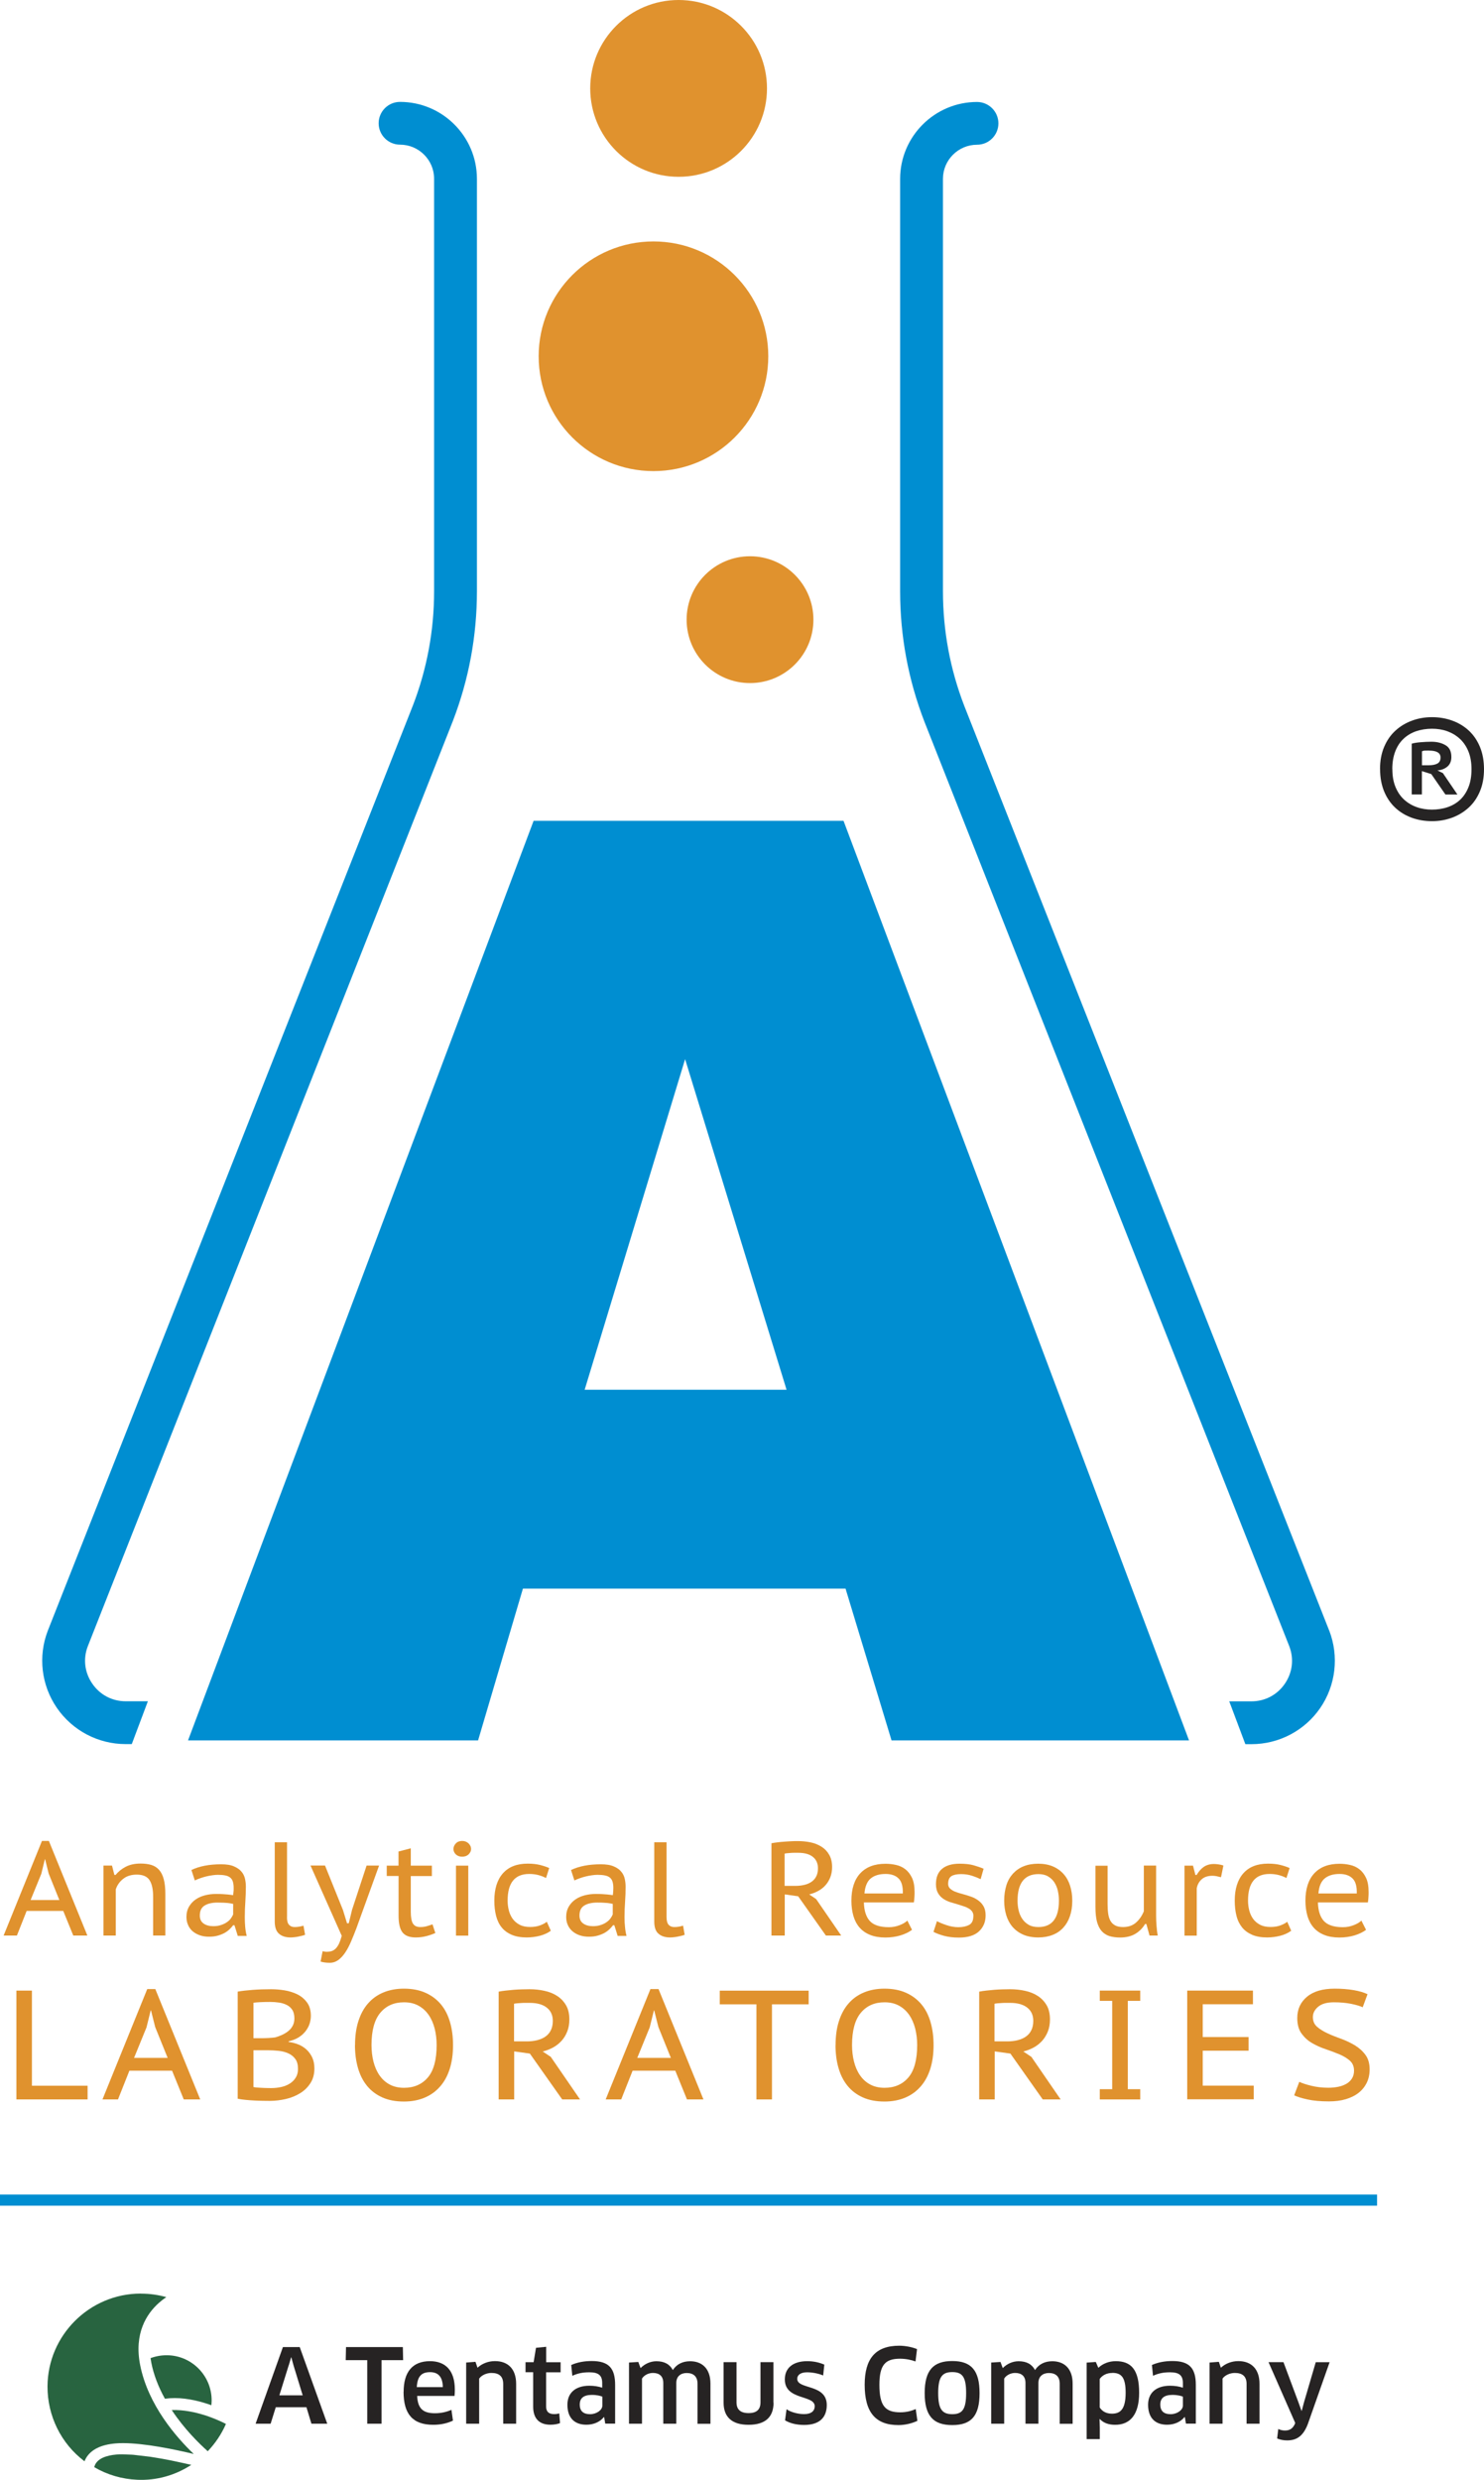 <?xml version="1.0" encoding="UTF-8"?><svg id="Layer_2" xmlns="http://www.w3.org/2000/svg" viewBox="0 0 205.52 343.36"><defs><style>.cls-1{fill:#286440;}.cls-2{fill:#262323;}.cls-3{fill:#008ed1;}.cls-4{fill:#262424;}.cls-5{fill:#e0922e;}</style></defs><g id="Layer_13"><g id="Artwork_54"><g id="logo-vert"><path class="cls-3" d="M117.09,219.96h-44.67l-6.21,21.02H26.04l47.86-127.33h42.92l47.85,127.33h-41.2l-6.37-21.02ZM108.93,192.42l-14.05-45.77-13.91,45.77h27.96Z"/><circle class="cls-5" cx="103.87" cy="85.8" r="8.78"/><circle class="cls-5" cx="90.5" cy="49.33" r="15.9"/><circle class="cls-5" cx="93.98" cy="12.24" r="12.24"/><path class="cls-3" d="M18.25,241.49l2.23-5.93h-3.07c-1.88,0-3.57-.89-4.63-2.44-1.07-1.55-1.29-3.45-.62-5.18L62.71,99.85c2.22-5.76,3.34-11.81,3.34-17.99V24.76c0-5.87-4.78-10.65-10.65-10.65-1.64,0-2.96,1.33-2.96,2.96s1.33,2.96,2.96,2.96c2.6,0,4.72,2.12,4.72,4.72v57.11c0,5.44-.99,10.78-2.94,15.83L6.62,225.79c-1.37,3.55-.9,7.55,1.26,10.69s5.72,5.01,9.52,5.01h.85Z"/><path class="cls-3" d="M184.08,225.77l-50.54-128.04c-1.96-5.08-2.95-10.41-2.95-15.86V24.76c0-2.6,2.12-4.72,4.72-4.72,1.64,0,2.96-1.33,2.96-2.96s-1.33-2.96-2.96-2.96c-5.87,0-10.65,4.78-10.65,10.65v57.11c0,6.17,1.12,12.22,3.35,18.01l50.54,128.04c.68,1.76.45,3.65-.61,5.2-1.06,1.55-2.75,2.44-4.63,2.44h-3.07l2.23,5.93h.85c3.81,0,7.37-1.88,9.52-5.01s2.62-7.14,1.25-10.71Z"/><path class="cls-5" d="M8.76,264.59H3.69l-1.35,3.41H.5l5.31-13.1h.96l5.33,13.1h-1.95l-1.39-3.41ZM4.24,263.08h3.98l-1.48-3.67-.49-1.97h-.04l-.49,2.01-1.48,3.63Z"/><path class="cls-5" d="M21.21,268v-5.35c0-1.03-.17-1.81-.5-2.32s-.92-.77-1.77-.77c-.75,0-1.38.19-1.87.58-.5.39-.85.88-1.04,1.48v6.38h-1.7v-9.69h1.18l.33,1.29h.17c.36-.44.82-.82,1.39-1.12.57-.3,1.26-.45,2.06-.45.56,0,1.06.06,1.49.19s.79.36,1.08.68c.29.33.51.76.65,1.31.15.55.22,1.24.22,2.08v5.7h-1.7Z"/><path class="cls-5" d="M26.51,258.92c1.11-.53,2.48-.79,4.11-.79.74,0,1.33.09,1.78.29s.8.43,1.04.73c.25.29.41.62.49.99.08.36.12.72.12,1.08,0,.68-.03,1.36-.07,2.04-.05.68-.08,1.42-.08,2.22,0,.47.02.92.06,1.36.04.44.11.84.21,1.21h-1.24l-.46-1.48h-.18c-.14.18-.3.37-.5.56-.2.19-.43.36-.7.51-.27.15-.58.27-.93.37-.35.1-.75.15-1.21.15s-.87-.06-1.25-.19c-.38-.13-.71-.31-.99-.54-.28-.23-.5-.52-.65-.86-.16-.34-.24-.72-.24-1.14,0-.55.12-1.03.36-1.44s.55-.74.93-1,.82-.45,1.3-.57c.48-.12.97-.18,1.45-.18.38,0,.7,0,.97.02s.49.03.67.05c.18.02.33.04.45.05.12.02.23.03.33.05.02-.18.04-.34.06-.48s.02-.31.02-.52c0-.35-.04-.63-.11-.87-.07-.23-.19-.42-.36-.56-.17-.14-.39-.24-.67-.3-.28-.06-.63-.09-1.03-.09-.23,0-.49.02-.77.06s-.57.09-.85.16c-.28.07-.56.15-.84.25-.28.1-.53.2-.75.31l-.46-1.42ZM32.28,263.61c-.1-.01-.2-.03-.31-.06-.11-.02-.25-.04-.41-.06-.16-.01-.36-.02-.59-.04-.23-.01-.5-.02-.83-.02-.76,0-1.36.14-1.8.41s-.67.73-.67,1.38c0,.49.17.86.52,1.11.35.25.8.37,1.35.37.4,0,.76-.05,1.07-.16.31-.1.58-.23.81-.39.23-.15.41-.33.55-.52.14-.19.25-.38.32-.56v-1.48Z"/><path class="cls-5" d="M39.74,265.44c0,.5.09.86.29,1.07.19.21.44.31.76.31.2,0,.39-.01.57-.04.18-.03.41-.07.67-.15l.22,1.26c-.12.05-.27.1-.44.14-.17.04-.35.08-.53.12s-.37.06-.55.08c-.18.02-.35.03-.5.03-.67,0-1.19-.17-1.59-.51-.39-.34-.59-.9-.59-1.69v-10.98h1.7v10.35Z"/><path class="cls-5" d="M47.49,264.44l.57,1.86h.24l.46-1.88,2.01-6.11h1.73l-3.17,8.76c-.23.6-.47,1.19-.71,1.75-.24.56-.5,1.07-.79,1.5-.29.44-.61.79-.96,1.05-.35.26-.75.4-1.21.4-.49,0-.91-.06-1.26-.17l.28-1.44c.18.06.37.09.55.09.25,0,.47-.03.67-.09s.39-.17.56-.33c.17-.16.33-.39.47-.67.14-.29.27-.66.4-1.12l-4.33-9.74h2.01l2.47,6.12Z"/><path class="cls-5" d="M53.55,258.32h1.64v-1.96l1.7-.44v2.4h2.92v1.44h-2.92v4.94c0,.77.1,1.32.3,1.64s.53.48,1.01.48c.31,0,.59-.03.84-.1s.54-.16.86-.27l.39,1.2c-.39.17-.82.32-1.26.43-.45.12-.93.18-1.45.18-.86,0-1.47-.23-1.84-.7-.36-.47-.54-1.23-.54-2.29v-5.52h-1.64v-1.44Z"/><path class="cls-5" d="M62.8,256.01c0-.28.11-.54.33-.77.22-.23.51-.34.87-.34s.65.11.89.34c.23.23.35.48.35.77s-.12.53-.35.75c-.23.22-.53.32-.89.32s-.65-.11-.87-.32c-.22-.21-.33-.46-.33-.75ZM63.15,258.32h1.7v9.69h-1.7v-9.69Z"/><path class="cls-5" d="M76.28,267.34c-.43.31-.94.54-1.51.69-.58.15-1.19.23-1.83.23-.81,0-1.5-.12-2.08-.37s-1.04-.59-1.39-1.03c-.36-.44-.61-.98-.77-1.6-.16-.63-.24-1.32-.24-2.09,0-1.63.4-2.9,1.19-3.79.79-.89,1.93-1.34,3.42-1.34.65,0,1.22.06,1.7.18.48.12.91.26,1.29.43l-.44,1.38c-.33-.17-.69-.31-1.07-.41-.39-.1-.8-.15-1.26-.15-1.99,0-2.99,1.23-2.99,3.69,0,.47.06.92.17,1.36.11.44.29.82.53,1.16.24.34.57.61.96.82.4.21.88.31,1.46.31.51,0,.96-.07,1.35-.21.39-.14.71-.31.96-.51l.55,1.24Z"/><path class="cls-5" d="M79.09,258.92c1.11-.53,2.48-.79,4.12-.79.74,0,1.33.09,1.78.29.45.19.8.43,1.04.73.25.29.41.62.49.99.08.36.12.72.12,1.08,0,.68-.02,1.36-.07,2.04-.05.68-.08,1.42-.08,2.22,0,.47.02.92.07,1.36.04.44.11.84.21,1.21h-1.23l-.46-1.48h-.18c-.14.18-.3.37-.5.56-.2.19-.43.36-.7.51s-.58.27-.93.37c-.35.1-.75.15-1.21.15s-.87-.06-1.26-.19-.71-.31-.99-.54c-.28-.23-.5-.52-.66-.86-.16-.34-.24-.72-.24-1.14,0-.55.12-1.03.36-1.44.24-.41.55-.74.93-1,.38-.26.82-.45,1.3-.57.49-.12.97-.18,1.45-.18.38,0,.7,0,.97.02s.49.03.67.05c.18.02.33.04.45.05.12.02.23.03.33.05.02-.18.04-.34.05-.48s.02-.31.02-.52c0-.35-.04-.63-.11-.87-.07-.23-.19-.42-.36-.56-.17-.14-.39-.24-.68-.3s-.63-.09-1.03-.09c-.23,0-.49.02-.77.06s-.56.09-.85.16c-.29.07-.56.15-.84.25-.28.1-.53.2-.75.31l-.46-1.42ZM84.86,263.61c-.1-.01-.2-.03-.31-.06-.11-.02-.25-.04-.41-.06-.17-.01-.36-.02-.59-.04s-.5-.02-.83-.02c-.75,0-1.36.14-1.8.41s-.67.73-.67,1.38c0,.49.17.86.52,1.11.35.25.8.37,1.35.37.4,0,.76-.05,1.07-.16.31-.1.58-.23.8-.39.23-.15.41-.33.55-.52s.25-.38.32-.56v-1.48Z"/><path class="cls-5" d="M92.31,265.44c0,.5.1.86.29,1.07.19.21.45.31.77.31.2,0,.39-.01.57-.04.18-.03.41-.07.66-.15l.22,1.26c-.12.05-.27.1-.44.14-.17.04-.35.08-.54.12s-.37.06-.55.08c-.18.02-.35.03-.5.03-.67,0-1.19-.17-1.59-.51s-.59-.9-.59-1.69v-10.98h1.7v10.35Z"/><path class="cls-5" d="M106.83,255.22c.26-.05.54-.09.86-.13.31-.04.63-.07.95-.09.32-.03.64-.04.96-.06s.62-.02.9-.02c.61,0,1.21.06,1.78.18s1.07.33,1.51.61c.44.28.79.65,1.05,1.11.26.46.4,1.02.4,1.68,0,.52-.08.98-.24,1.4-.16.42-.38.79-.66,1.11-.28.32-.62.59-1.01.8-.39.22-.81.38-1.26.49l.96.65,3.47,5.05h-2.12l-3.84-5.44-1.86-.26v5.7h-1.84v-12.79ZM110.55,256.54h-.53c-.18,0-.35,0-.53.02-.17.01-.33.03-.48.04s-.26.03-.35.06v4.46h1.51c.44,0,.85-.05,1.23-.14.38-.09.7-.23.98-.42.28-.19.5-.44.66-.75.16-.31.24-.68.24-1.13,0-.66-.23-1.19-.7-1.57-.47-.38-1.14-.57-2.03-.57Z"/><path class="cls-5" d="M126.3,267.21c-.43.32-.97.58-1.6.77s-1.33.29-2.08.29c-.81,0-1.52-.12-2.11-.36-.6-.24-1.09-.58-1.47-1.02s-.67-.98-.85-1.6c-.18-.63-.28-1.33-.28-2.1,0-1.66.41-2.93,1.23-3.81.82-.88,1.98-1.32,3.5-1.32.48,0,.96.05,1.44.16.48.1.91.3,1.29.59.38.29.69.69.93,1.19.24.5.36,1.16.36,1.97,0,.2,0,.42-.02.68-.01.26-.04.51-.08.76h-6.92c.03,1.13.3,1.99.81,2.56s1.4.87,2.64.87c.52,0,1.01-.09,1.48-.27s.83-.39,1.09-.64l.65,1.29ZM125.03,262.17c.03-.98-.17-1.68-.6-2.09-.42-.41-1.02-.61-1.78-.61-.86,0-1.54.2-2.05.61-.5.41-.8,1.1-.88,2.09h5.31Z"/><path class="cls-5" d="M134.81,265.29c0-.24-.06-.45-.18-.62-.12-.17-.27-.31-.47-.42-.2-.12-.42-.22-.68-.3-.26-.09-.53-.17-.81-.26-.36-.1-.72-.21-1.08-.32-.36-.12-.69-.28-.98-.48-.29-.2-.53-.46-.71-.78s-.28-.73-.28-1.22c0-.96.29-1.67.86-2.14.57-.47,1.38-.7,2.41-.7.77,0,1.43.07,1.95.22.53.15.99.31,1.38.48l-.41,1.44c-.33-.16-.73-.32-1.19-.47-.46-.15-.97-.23-1.52-.23-.6,0-1.05.1-1.35.29-.29.2-.44.55-.44,1.07,0,.21.06.38.17.53s.26.26.44.37.4.2.65.28c.25.08.5.16.77.23.37.1.74.21,1.11.34s.71.3,1.01.52c.31.22.56.49.75.82s.29.75.29,1.26c0,.91-.31,1.65-.92,2.22-.62.57-1.54.86-2.77.86-.79,0-1.47-.08-2.06-.24s-1.07-.34-1.47-.55l.48-1.48c.34.18.79.37,1.33.55.54.18,1.09.28,1.64.28.6,0,1.1-.11,1.49-.32.39-.21.58-.62.58-1.21Z"/><path class="cls-5" d="M139.07,263.17c0-.8.11-1.51.31-2.15s.52-1.17.92-1.61c.41-.44.9-.78,1.48-1.01.58-.23,1.25-.35,2-.35s1.48.13,2.07.39,1.08.62,1.48,1.08.69,1,.88,1.62c.19.62.29,1.3.29,2.04,0,.79-.11,1.5-.32,2.12-.21.63-.52,1.16-.92,1.6-.4.44-.89.78-1.48,1.01-.58.23-1.24.35-1.98.35-.81,0-1.51-.13-2.1-.39s-1.08-.62-1.47-1.07-.68-.99-.87-1.61-.29-1.29-.29-2.02ZM140.92,263.17c0,.45.05.9.15,1.34s.27.83.5,1.17c.23.35.53.62.89.83.36.21.81.31,1.35.31,1.89,0,2.84-1.22,2.84-3.65,0-.48-.05-.94-.15-1.38-.1-.44-.27-.83-.49-1.17-.23-.34-.52-.61-.88-.82-.36-.21-.8-.31-1.31-.31-.95,0-1.67.3-2.16.91-.49.61-.74,1.53-.74,2.78Z"/><path class="cls-5" d="M153.39,258.32v5.33c0,.52.03.97.09,1.36s.17.72.33.99c.16.26.38.47.66.61.28.14.63.21,1.06.21.74,0,1.34-.21,1.81-.63.47-.42.82-.94,1.07-1.55v-6.33h1.7v6.94c0,.47.02.94.06,1.43.04.49.09.93.17,1.32h-1.14l-.44-1.6h-.18c-.32.55-.76,1-1.33,1.35-.57.34-1.27.52-2.12.52-.57,0-1.06-.07-1.49-.2-.42-.14-.78-.37-1.07-.69-.29-.33-.5-.76-.65-1.3-.14-.54-.21-1.22-.21-2.03v-5.72h1.7Z"/><path class="cls-5" d="M169.09,259.92c-.21-.05-.41-.1-.61-.14s-.38-.06-.55-.06c-.65,0-1.16.17-1.52.5-.36.33-.59.75-.67,1.25v6.54h-1.7v-9.69h1.18l.33,1.29h.17c.28-.48.61-.85.99-1.12.38-.26.85-.4,1.41-.4.17,0,.38.02.61.05.23.03.47.08.7.16l-.33,1.62Z"/><path class="cls-5" d="M178.81,267.34c-.43.31-.93.54-1.51.69-.58.15-1.19.23-1.83.23-.81,0-1.5-.12-2.07-.37s-1.04-.59-1.39-1.03-.62-.98-.77-1.6c-.16-.63-.24-1.32-.24-2.09,0-1.63.4-2.9,1.19-3.79.79-.89,1.93-1.34,3.42-1.34.65,0,1.22.06,1.7.18.48.12.91.26,1.29.43l-.44,1.38c-.33-.17-.69-.31-1.07-.41-.39-.1-.8-.15-1.26-.15-1.99,0-2.99,1.23-2.99,3.69,0,.47.06.92.17,1.36.11.44.29.82.53,1.16.24.34.57.61.96.82.4.21.88.31,1.46.31.51,0,.96-.07,1.35-.21.38-.14.71-.31.96-.51l.55,1.24Z"/><path class="cls-5" d="M189.18,267.21c-.43.32-.97.58-1.6.77s-1.33.29-2.08.29c-.81,0-1.52-.12-2.11-.36-.6-.24-1.09-.58-1.47-1.02s-.67-.98-.85-1.6c-.18-.63-.28-1.33-.28-2.1,0-1.66.41-2.93,1.23-3.81.82-.88,1.98-1.32,3.5-1.32.48,0,.96.05,1.44.16.48.1.91.3,1.29.59.38.29.69.69.93,1.19.24.5.36,1.16.36,1.97,0,.2,0,.42-.02.68-.01.26-.04.51-.08.76h-6.92c.03,1.13.3,1.99.81,2.56s1.4.87,2.64.87c.52,0,1.01-.09,1.48-.27s.83-.39,1.09-.64l.65,1.29ZM187.9,262.17c.03-.98-.17-1.68-.6-2.09-.42-.41-1.02-.61-1.78-.61-.86,0-1.54.2-2.05.61-.5.41-.8,1.1-.88,2.09h5.31Z"/><path class="cls-5" d="M12.12,290.69H2.27v-15.07h2.15v13.17h7.71v1.89Z"/><path class="cls-5" d="M23.83,286.71h-5.91l-1.58,3.98h-2.15l6.2-15.28h1.12l6.22,15.28h-2.28l-1.62-3.98ZM18.57,284.94h4.65l-1.73-4.28-.58-2.3h-.04l-.58,2.35-1.73,4.24Z"/><path class="cls-5" d="M43.05,279.11c0,.37-.06.74-.18,1.11-.12.36-.31.71-.56,1.03-.25.32-.57.61-.96.85-.39.24-.85.42-1.38.54v.09c.46.06.9.17,1.33.34.43.17.81.41,1.14.71.33.3.59.67.8,1.1.2.43.3.94.3,1.53,0,.77-.18,1.45-.54,2.01-.36.57-.83,1.03-1.42,1.4-.59.36-1.25.64-1.99.81-.74.17-1.48.26-2.23.26-.26,0-.57,0-.95-.01-.37,0-.76-.02-1.17-.04-.41-.02-.82-.05-1.23-.09-.41-.04-.77-.09-1.09-.16v-14.83c.59-.1,1.28-.18,2.07-.24.79-.06,1.64-.09,2.54-.09.62,0,1.25.05,1.91.16.65.11,1.24.3,1.78.57.53.27.97.65,1.31,1.12s.52,1.08.52,1.83ZM36.27,282.21c.27,0,.59-.01.94-.03.36-.02.66-.05.9-.08.36-.1.7-.23,1.02-.38.32-.15.6-.33.85-.54s.44-.45.58-.74c.14-.28.21-.6.21-.97,0-.49-.1-.89-.29-1.18-.19-.3-.45-.52-.76-.68-.32-.16-.67-.27-1.07-.33-.4-.06-.81-.09-1.22-.09-.5,0-.96.01-1.38.03-.42.02-.74.05-.95.08v4.91h1.18ZM35.09,288.97c.1.03.25.05.45.07.2.02.42.03.65.04.23.01.47.03.71.03.23,0,.45.01.65.01.48,0,.95-.05,1.4-.15.45-.1.85-.26,1.19-.48.34-.22.62-.49.82-.83.21-.33.31-.73.31-1.19,0-.58-.12-1.04-.37-1.38-.25-.34-.57-.6-.97-.78-.4-.18-.85-.3-1.35-.35s-.99-.08-1.47-.08h-2.01v5.08Z"/><path class="cls-5" d="M49.17,283.16c0-1.23.15-2.34.46-3.3.31-.97.75-1.79,1.33-2.45.58-.67,1.29-1.18,2.13-1.53.84-.35,1.79-.53,2.85-.53,1.13,0,2.13.19,2.98.57.85.38,1.56.91,2.13,1.59.57.68.99,1.5,1.27,2.47.28.96.42,2.02.42,3.19,0,1.23-.15,2.33-.46,3.3-.31.97-.76,1.79-1.35,2.45-.59.67-1.3,1.18-2.14,1.53-.84.35-1.79.53-2.85.53-1.15,0-2.15-.19-2.99-.57-.85-.38-1.55-.91-2.11-1.59-.56-.68-.98-1.5-1.26-2.47-.28-.96-.42-2.02-.42-3.18ZM51.45,283.16c0,.81.09,1.57.27,2.29.18.71.45,1.34.82,1.88.37.54.83.97,1.4,1.28.57.31,1.24.47,2.01.47,1.39,0,2.49-.48,3.3-1.43.81-.95,1.22-2.45,1.22-4.49,0-.8-.09-1.55-.27-2.27-.18-.71-.45-1.34-.82-1.88-.37-.54-.83-.97-1.4-1.29-.57-.32-1.24-.48-2.03-.48-1.38,0-2.47.48-3.28,1.45s-1.22,2.46-1.22,4.47Z"/><path class="cls-5" d="M69.03,275.77c.3-.06.64-.11,1-.15.36-.04.73-.08,1.11-.11.37-.03.75-.05,1.12-.06.37-.01.72-.02,1.05-.02.72,0,1.41.07,2.08.22.67.14,1.26.38,1.77.71s.92.76,1.23,1.29c.31.53.46,1.18.46,1.96,0,.6-.09,1.15-.28,1.64s-.44.92-.77,1.29c-.33.37-.72.69-1.17.94-.45.25-.94.44-1.47.57l1.12.75,4.05,5.89h-2.47l-4.48-6.35-2.17-.3v6.65h-2.15v-14.92ZM73.38,277.32h-.61c-.21,0-.41,0-.61.02-.2.02-.39.03-.56.04-.17.01-.31.04-.41.06v5.21h1.76c.52,0,.99-.05,1.43-.16.44-.11.82-.27,1.14-.49s.58-.51.76-.87.28-.8.28-1.31c0-.78-.27-1.39-.82-1.83s-1.33-.67-2.37-.67Z"/><path class="cls-5" d="M93.52,286.71h-5.91l-1.58,3.98h-2.15l6.2-15.28h1.12l6.22,15.28h-2.28l-1.62-3.98ZM88.26,284.94h4.65l-1.73-4.28-.58-2.3h-.04l-.58,2.35-1.73,4.24Z"/><path class="cls-5" d="M111.99,277.52h-5.08v13.17h-2.15v-13.17h-5.08v-1.89h12.31v1.89Z"/><path class="cls-5" d="M115.72,283.16c0-1.23.15-2.34.46-3.3.31-.97.75-1.79,1.33-2.45.58-.67,1.29-1.18,2.13-1.53s1.79-.53,2.85-.53c1.13,0,2.13.19,2.98.57.85.38,1.56.91,2.13,1.59.57.68.99,1.5,1.27,2.47s.42,2.02.42,3.19c0,1.23-.15,2.33-.46,3.3-.31.97-.76,1.79-1.35,2.45-.59.67-1.3,1.18-2.14,1.53-.84.35-1.79.53-2.85.53-1.15,0-2.15-.19-2.99-.57-.85-.38-1.55-.91-2.11-1.59-.56-.68-.98-1.5-1.26-2.47-.28-.96-.42-2.02-.42-3.18ZM118,283.16c0,.81.09,1.57.27,2.29.18.71.45,1.34.82,1.88s.83.97,1.4,1.28c.57.31,1.24.47,2.01.47,1.39,0,2.49-.48,3.3-1.43.81-.95,1.22-2.45,1.22-4.49,0-.8-.09-1.55-.27-2.27-.18-.71-.45-1.34-.82-1.88-.37-.54-.83-.97-1.4-1.29-.57-.32-1.24-.48-2.03-.48-1.38,0-2.47.48-3.28,1.45s-1.22,2.46-1.22,4.47Z"/><path class="cls-5" d="M135.58,275.77c.3-.06.64-.11,1-.15.36-.04.73-.08,1.11-.11.37-.03.75-.05,1.12-.06.37-.01.73-.02,1.06-.02.72,0,1.41.07,2.08.22.67.14,1.26.38,1.77.71.51.33.92.76,1.23,1.29.31.53.46,1.18.46,1.96,0,.6-.09,1.15-.28,1.64-.19.49-.45.92-.77,1.29-.33.37-.72.69-1.17.94-.45.25-.94.44-1.47.57l1.12.75,4.05,5.89h-2.48l-4.48-6.35-2.17-.3v6.65h-2.15v-14.92ZM139.92,277.32h-.61c-.21,0-.41,0-.61.02-.2.02-.39.03-.56.04-.17.01-.31.04-.41.06v5.21h1.76c.52,0,.99-.05,1.43-.16.44-.11.82-.27,1.14-.49s.58-.51.76-.87.28-.8.28-1.31c0-.78-.27-1.39-.82-1.83-.55-.44-1.33-.67-2.37-.67Z"/><path class="cls-5" d="M154.03,277.04h-1.72v-1.42h5.6v1.42h-1.72v12.23h1.72v1.42h-5.6v-1.42h1.72v-12.23Z"/><path class="cls-5" d="M164.42,275.62h9.1v1.89h-6.95v4.54h6.35v1.89h-6.35v4.84h7.06v1.89h-9.21v-15.07Z"/><path class="cls-5" d="M187.52,286.71c0-.58-.19-1.04-.58-1.39-.39-.34-.88-.64-1.46-.88-.59-.25-1.22-.48-1.89-.71-.67-.22-1.31-.51-1.89-.85-.59-.34-1.07-.79-1.46-1.33-.39-.54-.58-1.26-.58-2.13,0-1.22.45-2.2,1.35-2.95.9-.75,2.18-1.12,3.84-1.12.96,0,1.84.07,2.65.21.8.14,1.43.33,1.89.56l-.67,1.81c-.36-.18-.9-.33-1.61-.48-.72-.14-1.51-.21-2.37-.21-.98,0-1.71.21-2.19.62-.49.41-.73.89-.73,1.43s.19,1,.58,1.34.88.64,1.46.91,1.22.52,1.89.76c.67.24,1.3.55,1.89.9.59.36,1.08.8,1.46,1.32.39.52.58,1.2.58,2.01,0,.68-.13,1.29-.39,1.83s-.63,1.01-1.12,1.4c-.49.39-1.08.68-1.77.89-.69.21-1.47.31-2.35.31-1.18,0-2.17-.09-2.98-.27-.81-.18-1.42-.37-1.84-.57l.71-1.87c.36.18.9.36,1.63.54.72.18,1.52.28,2.4.28.5,0,.97-.05,1.4-.14.43-.09.81-.24,1.13-.43.32-.19.57-.44.75-.74.18-.3.27-.65.27-1.07Z"/><rect class="cls-3" y="303.86" width="190.71" height="1.54"/></g><g id="Artwork_34"><path class="cls-1" d="M13.06,341.61c1.79,1.05,3.83,1.65,5.92,1.74,2.68.13,5.28-.61,7.51-2.06-.07-.02-.13-.03-.2-.05l-.33-.07c-.09-.02-.15-.04-.21-.05l-2.19-.47c-.07-.02-.11-.02-.16-.03l-.79-.15c-.1-.02-.16-.03-.23-.04l-1.25-.21c-.07,0-.15-.02-.23-.04l-2.38-.28c-.08,0-.16-.01-.25-.02l-1.3-.05h-.39c-.2.01-.34.02-.47.03-1.26.11-2.78.51-3.06,1.76ZM23.78,333.69c1.73,2.62,3.77,4.62,4.99,5.71,1.06-1.11,1.91-2.38,2.52-3.78-.98-.51-4.26-2.04-7.51-1.92ZM24.2,332.04c1.89,0,3.75.51,5.07.99.02-.22.04-.43.04-.64.02-3.45-2.77-6.27-6.21-6.28h0c-.8,0-1.55.14-2.25.4.03.2.06.4.1.61.32,1.64.96,3.33,1.89,5.01.44-.06.89-.09,1.36-.09Z"/><path class="cls-1" d="M19.49,317.57c-7.08,0-12.88,5.77-12.91,12.85-.02,4.08,1.88,7.93,5.12,10.37.07-.16.14-.32.23-.47.7-1.16,2.06-1.83,4.06-2,.32-.03.67-.04,1.05-.04,3.03,0,7.26.89,9.79,1.5-2.38-2.28-6.32-6.75-7.42-12.31-.87-4.4.91-7.1,2.56-8.58.32-.29.68-.57,1.06-.83-1.12-.31-2.28-.48-3.46-.48h-.08Z"/><path class="cls-2" d="M42.43,333.31h-4.24l-.71,2.28h-2.08l3.78-10.61h2.33l3.81,10.61h-2.19l-.69-2.28ZM39.98,327.51l-1.29,4.15h3.23l-1.27-4.15-.3-1.1h-.04l-.32,1.1Z"/><path class="cls-2" d="M52.84,326.79v8.8h-1.98v-8.8h-2.98l.04-1.81h7.87l.04,1.81h-2.99Z"/><path class="cls-2" d="M55.9,331.17c0-2.7,1.19-4.24,3.65-4.24,2.09,0,3.44,1.23,3.44,3.95,0,.27-.01.61-.04.86h-5.18c.09,1.78.84,2.4,2.46,2.4.83,0,1.57-.16,2.29-.47l.21,1.49c-.72.35-1.65.58-2.72.58-2.87,0-4.12-1.51-4.12-4.57ZM61.33,330.52c-.03-1.5-.71-2.07-1.77-2.07-1.23,0-1.75.62-1.84,2.07h3.61Z"/><path class="cls-2" d="M69.69,335.59v-5.5c0-1.07-.58-1.53-1.63-1.53-.64,0-1.34.28-1.7.78v6.25h-1.8v-8.47l1.29-.1.28.82c.64-.59,1.5-.92,2.42-.92,1.8,0,2.93,1.09,2.93,3.15v5.52h-1.8Z"/><path class="cls-2" d="M75.63,328.46v4.74c0,.75.4,1.06,1.12,1.06.23,0,.54-.04.7-.1l.11,1.34c-.28.13-.81.23-1.33.23-1.6,0-2.39-.92-2.39-2.49v-4.78h-1.06v-1.39h1.12l.33-1.99,1.41-.14v2.14h2v1.39h-2Z"/><path class="cls-2" d="M83.66,334.68h-.04c-.52.65-1.39,1.05-2.41,1.05-1.58,0-2.63-.88-2.63-2.77,0-1.6,1.07-2.63,3.05-2.63.66,0,1.29.11,1.77.27v-.64c0-1.06-.51-1.49-1.78-1.49-.92,0-1.58.14-2.36.48l-.15-1.49c.83-.37,1.78-.55,2.84-.55,2.38,0,3.24,1.02,3.24,3.31v5.36h-1.37l-.15-.91ZM83.41,331.84c-.21-.1-.74-.24-1.44-.24-1.16,0-1.68.47-1.68,1.33,0,.99.59,1.34,1.43,1.34.89,0,1.7-.57,1.7-1.19v-1.24Z"/><path class="cls-2" d="M96.6,335.59v-5.53c0-1.02-.57-1.49-1.5-1.49-.82,0-1.44.45-1.44,1.39v5.63h-1.8v-5.63c0-1-.59-1.4-1.44-1.4-.61,0-1.22.31-1.51.78v6.25h-1.8v-8.47l1.29-.08.31.85c.58-.59,1.37-.95,2.19-.95,1.1,0,1.84.4,2.28,1.22.54-.83,1.38-1.22,2.4-1.22,1.65,0,2.81,1.02,2.81,3.1v5.56h-1.8Z"/><path class="cls-2" d="M107.13,332.67c0,1.99-1.13,3.07-3.47,3.07s-3.45-1.12-3.45-3.07v-5.6h1.79v5.56c0,.98.54,1.49,1.67,1.49s1.65-.5,1.65-1.49v-5.56h1.79v5.6Z"/><path class="cls-2" d="M111.37,335.76c-1.02,0-1.94-.21-2.65-.64l.21-1.53c.66.44,1.65.67,2.43.67,1.03,0,1.47-.47,1.47-1.09,0-1.61-4.14-.78-4.14-3.72,0-1.49,1.03-2.52,3.11-2.52.85,0,1.66.17,2.36.48l-.16,1.5c-.7-.3-1.58-.44-2.23-.44-.85,0-1.36.34-1.36.91,0,1.5,4.09.67,4.09,3.62,0,1.66-.94,2.76-3.14,2.76Z"/><path class="cls-2" d="M126.79,326.97c-.55-.21-1.33-.38-2.15-.38-2.06,0-2.85.88-2.85,3.62,0,2.91.81,3.8,2.89,3.8.82,0,1.53-.18,2.14-.45l.23,1.63c-.7.34-1.7.59-2.62.59-3.18,0-4.68-1.77-4.68-5.59,0-3.59,1.48-5.4,4.79-5.4.86,0,1.86.21,2.46.47l-.21,1.71Z"/><path class="cls-2" d="M131.88,335.78c-2.63,0-3.82-1.27-3.82-4.43s1.19-4.44,3.82-4.44,3.78,1.3,3.78,4.44-1.13,4.43-3.78,4.43ZM131.88,334.27c1.4,0,1.92-.68,1.92-2.92s-.52-2.91-1.92-2.91-1.95.68-1.95,2.91.55,2.92,1.95,2.92Z"/><path class="cls-2" d="M146.76,335.59v-5.53c0-1.02-.56-1.49-1.5-1.49-.82,0-1.45.45-1.45,1.39v5.63h-1.79v-5.63c0-1-.59-1.4-1.44-1.4-.61,0-1.22.31-1.51.78v6.25h-1.8v-8.47l1.29-.08.31.85c.58-.59,1.37-.95,2.19-.95,1.1,0,1.84.4,2.28,1.22.54-.83,1.38-1.22,2.4-1.22,1.65,0,2.81,1.02,2.81,3.1v5.56h-1.8Z"/><path class="cls-2" d="M154.44,335.74c-.81,0-1.56-.2-2.12-.79h-.04s.03,1.16.03,1.16v1.61h-1.82v-10.59l1.27-.09.35.81c.61-.58,1.46-.92,2.41-.92,2.09,0,3.24,1.12,3.24,4.38,0,3.07-1.29,4.43-3.31,4.43ZM154.04,328.56c-.76,0-1.37.31-1.74.83v3.95c.3.48.85.86,1.68.86,1.13,0,1.91-.54,1.91-2.9,0-2.17-.61-2.75-1.85-2.75Z"/><path class="cls-2" d="M164.07,334.68h-.04c-.52.65-1.39,1.05-2.4,1.05-1.58,0-2.63-.88-2.63-2.77,0-1.6,1.07-2.63,3.05-2.63.66,0,1.29.11,1.77.27v-.64c0-1.06-.51-1.49-1.78-1.49-.92,0-1.58.14-2.36.48l-.15-1.49c.83-.37,1.78-.55,2.84-.55,2.38,0,3.24,1.02,3.24,3.31v5.36h-1.37l-.15-.91ZM163.81,331.84c-.21-.1-.74-.24-1.44-.24-1.16,0-1.68.47-1.68,1.33,0,.99.59,1.34,1.43,1.34.89,0,1.7-.57,1.7-1.19v-1.24Z"/><path class="cls-2" d="M172.64,335.59v-5.5c0-1.07-.58-1.53-1.63-1.53-.63,0-1.34.28-1.7.78v6.25h-1.8v-8.47l1.29-.1.28.82c.63-.59,1.5-.92,2.42-.92,1.79,0,2.93,1.09,2.93,3.15v5.52h-1.8Z"/><path class="cls-2" d="M179.33,335.6l.04-.13-3.69-8.4h2.07l2.11,5.66.38,1.07h.04l.29-1.1,1.65-5.63h1.92l-3.01,8.54c-.63,1.67-1.53,2.29-2.87,2.29-.5,0-.98-.09-1.39-.27l.16-1.31c.31.15.61.21.92.21.61,0,1.06-.21,1.39-.93Z"/></g></g><path class="cls-4" d="M191.12,106.5c0-1.16.19-2.19.57-3.08.38-.9.9-1.65,1.56-2.25.66-.61,1.43-1.07,2.3-1.39s1.79-.48,2.77-.48,1.93.16,2.81.48c.88.32,1.64.78,2.3,1.39.65.61,1.16,1.36,1.53,2.25.37.9.56,1.92.56,3.08s-.19,2.19-.57,3.08c-.38.9-.9,1.65-1.56,2.25s-1.43,1.07-2.3,1.39-1.79.48-2.77.48-1.96-.16-2.82-.48c-.87-.32-1.63-.78-2.28-1.39-.65-.61-1.16-1.36-1.53-2.25-.37-.9-.56-1.92-.56-3.08ZM192.83,106.5c0,.94.14,1.76.43,2.46.29.7.68,1.28,1.18,1.74.5.46,1.08.81,1.75,1.05.67.24,1.38.35,2.12.35s1.5-.11,2.17-.34c.67-.23,1.25-.57,1.74-1.03.49-.46.87-1.04,1.15-1.74.28-.7.42-1.53.42-2.49s-.15-1.76-.43-2.46c-.29-.7-.68-1.28-1.18-1.74-.5-.46-1.08-.81-1.74-1.05-.66-.24-1.37-.35-2.13-.35s-1.53.12-2.2.35c-.67.24-1.25.58-1.74,1.05-.49.46-.87,1.04-1.14,1.74-.27.7-.41,1.52-.41,2.46ZM195.52,102.97c.29-.09.7-.16,1.22-.2s1.02-.07,1.49-.07c.76,0,1.41.16,1.96.48s.81.86.81,1.64c0,.58-.19,1.02-.56,1.33-.37.31-.83.48-1.37.52l.76.38,2.01,2.96h-1.66l-1.96-2.83-1.3-.41v3.23h-1.41v-7.04ZM197.94,103.92c-.2,0-.39,0-.57.01-.18,0-.33.04-.44.1v1.93h.92c.53,0,.93-.08,1.22-.24s.43-.44.43-.84c0-.63-.53-.95-1.57-.95Z"/></g></svg>